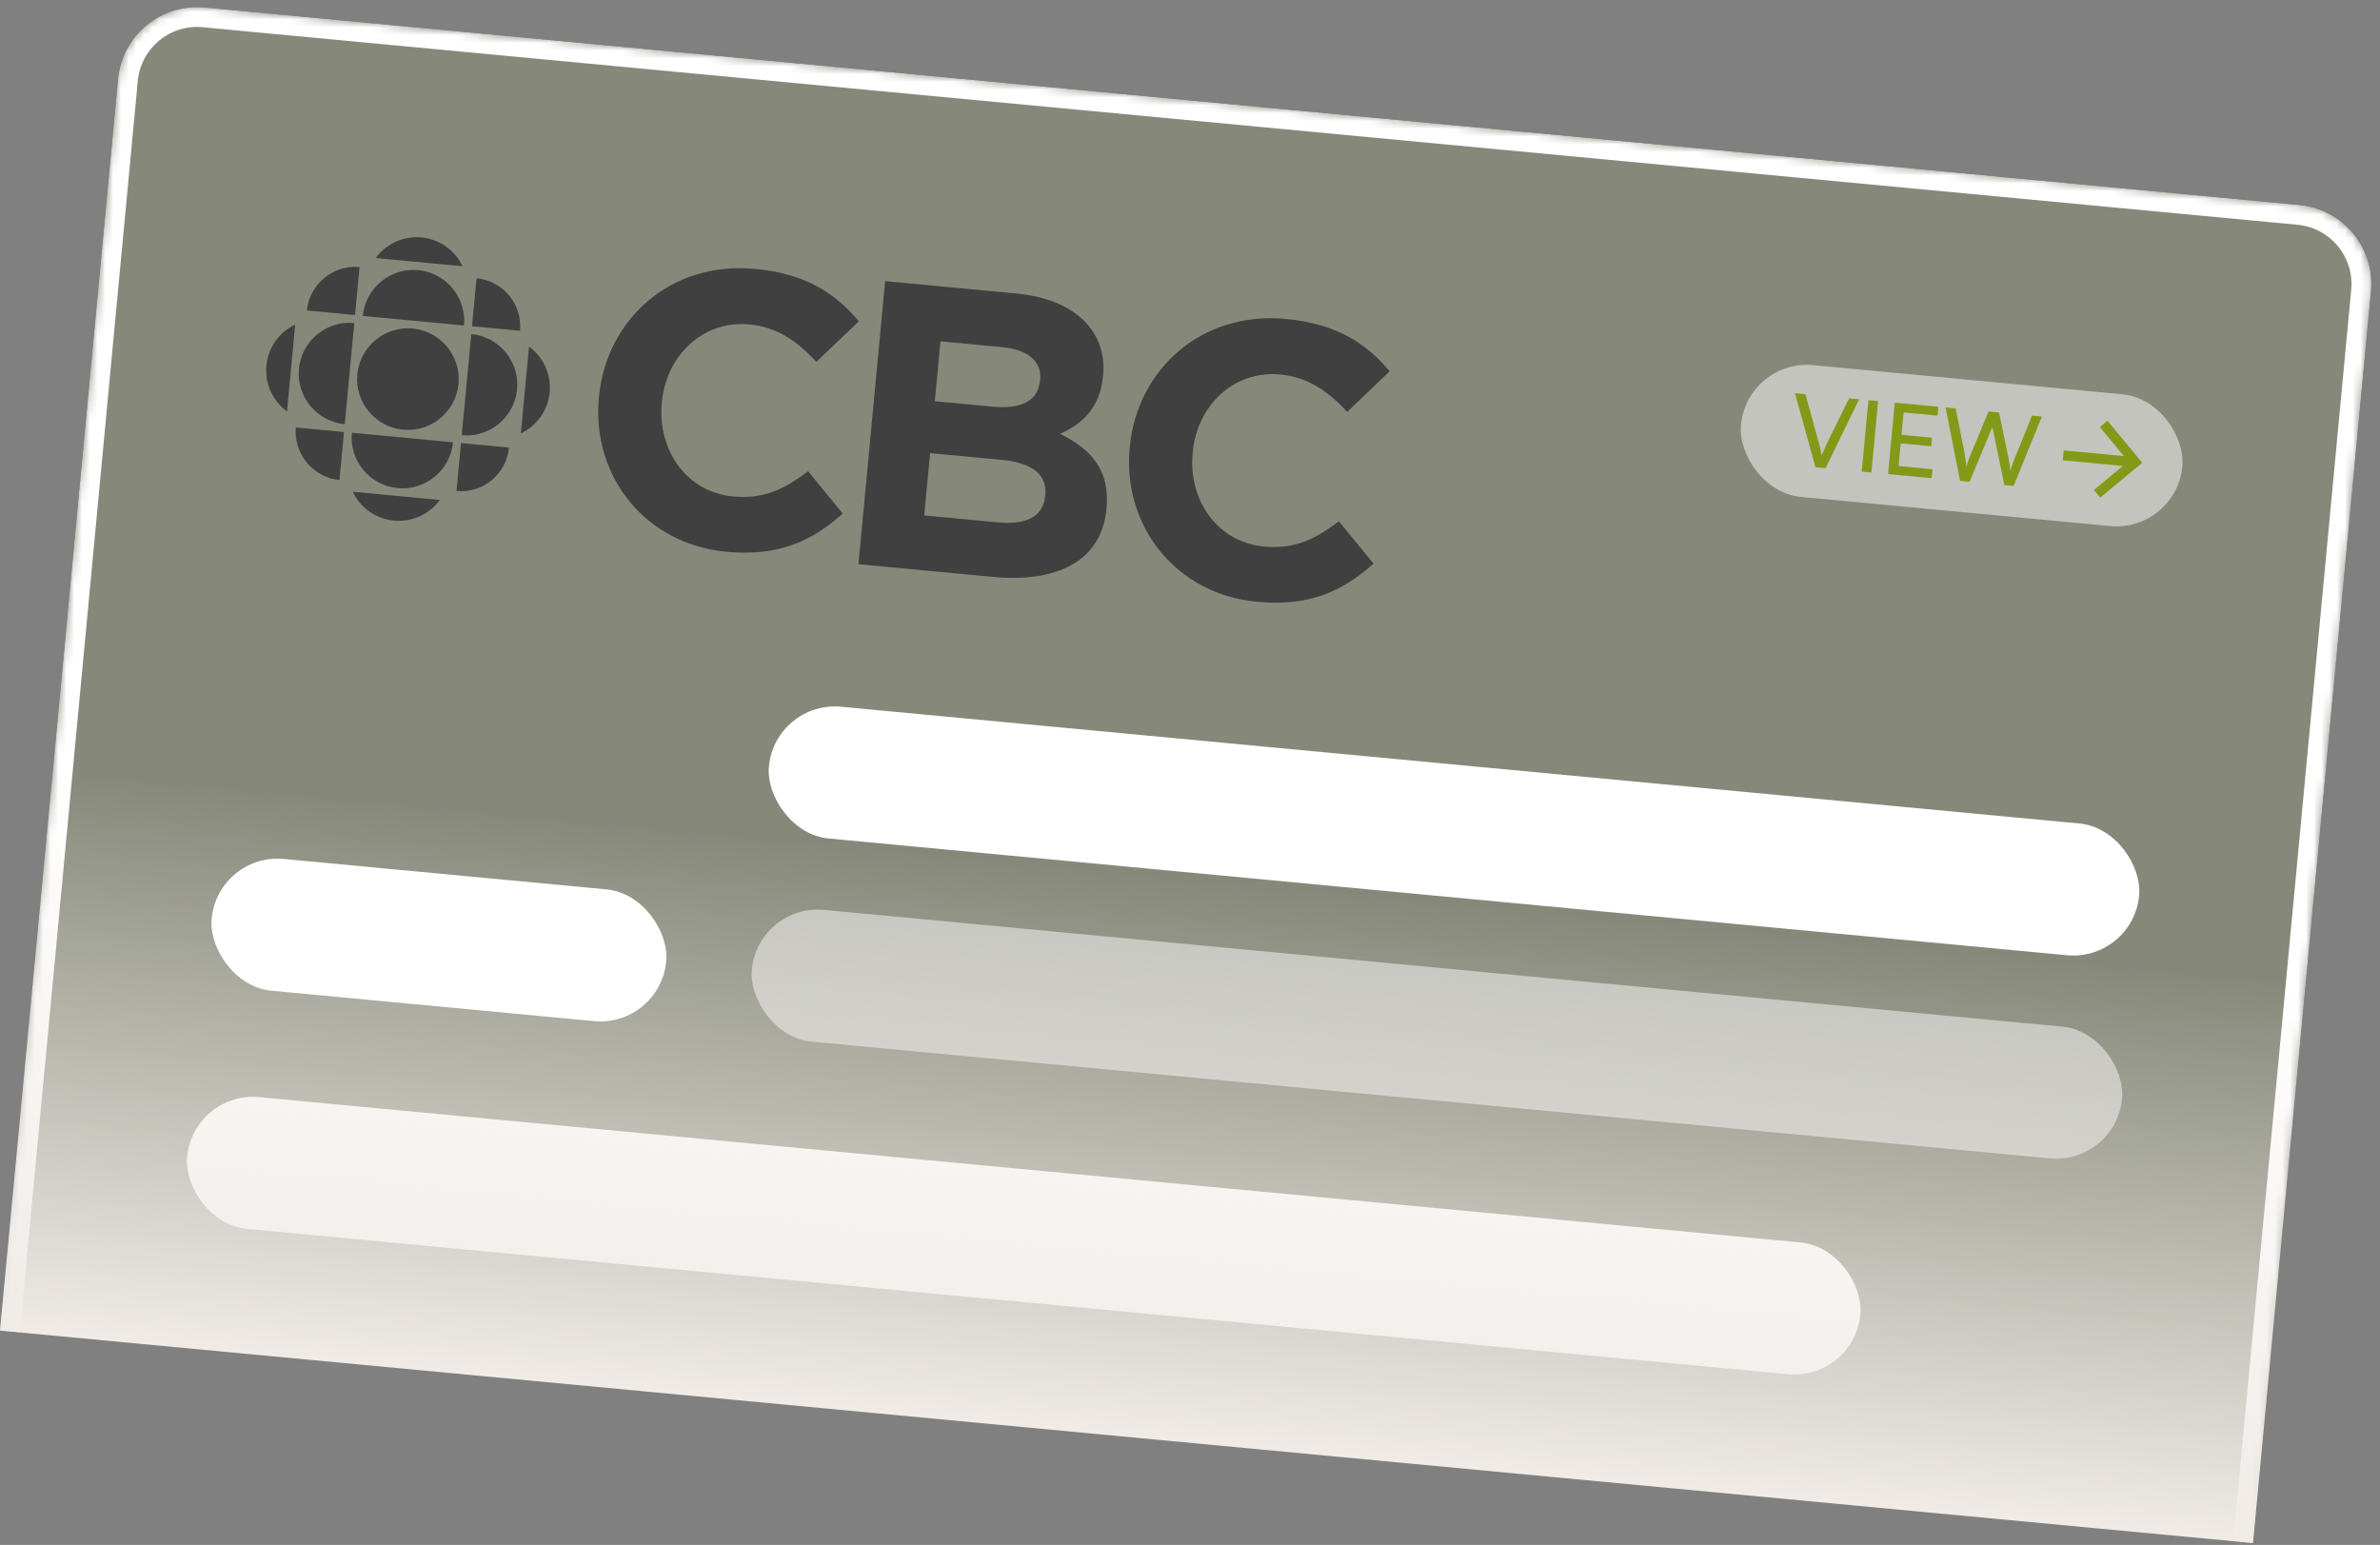 <svg xmlns="http://www.w3.org/2000/svg" fill="none" viewBox="0 0 305 198" height="198" width="305">
<rect x="0" y="0" width="305" height="198" fill="#808080" stroke="none"/>
<g clip-path="url(#clip0_11839_20214)">
<path fill-opacity="0.1" fill="#C5E246" d="M288.719 197.757L0 170.53L15.126 10.13C15.654 4.536 20.617 0.428 26.212 0.955L294.67 26.272C300.265 26.799 304.373 31.763 303.845 37.358L288.719 197.757Z"></path>
<rect fill="white" transform="rotate(-174.613 271.148 149.256)" rx="8.48" height="16.959" width="176.374" y="149.256" x="271.148" opacity="0.5"></rect>
<rect fill="white" transform="rotate(-174.613 237.612 176.916)" rx="8.48" height="16.959" width="215.38" y="176.916" x="237.612"></rect>
<rect fill="white" transform="rotate(-174.613 273.336 123.22)" rx="8.48" height="16.959" width="176.374" y="123.22" x="273.336"></rect>
<path fill="#404040" d="M56.369 64.075C55.045 65.874 52.852 66.942 50.492 66.719C48.109 66.495 46.154 65.036 45.214 63.023L56.369 64.075Z"></path>
<path fill="#404040" d="M96.748 34.458C103.374 35.082 107.121 37.672 110.062 41.172L104.617 46.382C102.131 43.67 99.531 41.91 96.028 41.58C90.117 41.022 85.387 45.53 84.821 51.536L84.812 51.632C84.245 57.638 87.942 63.061 93.949 63.627C97.953 64.005 100.559 62.639 103.559 60.398L108.002 65.818C104.039 69.34 99.81 71.346 93.04 70.708C82.72 69.734 75.796 61.05 76.746 50.967L76.755 50.872C77.695 40.909 85.974 33.442 96.748 34.458Z"></path>
<path fill="#404040" d="M130.284 37.62C137.696 38.319 141.903 42.419 141.363 48.14L141.354 48.235C140.968 52.334 138.585 54.394 135.85 55.603C139.894 57.596 142.261 60.296 141.802 65.158L141.793 65.254C141.166 71.904 135.467 74.709 127.268 73.936L110.011 72.308L113.432 36.031L130.284 37.62ZM118.44 66.057L127.926 66.952C131.454 67.284 133.692 66.245 133.946 63.552L133.957 63.433C134.187 61.001 132.517 59.329 128.417 58.942L119.193 58.072L118.44 66.057ZM119.796 51.42L127.161 52.115C130.689 52.447 133.013 51.512 133.267 48.819L133.276 48.724L133.3 48.726C133.525 46.342 131.794 44.808 128.409 44.489L120.52 43.745L119.796 51.42Z" clip-rule="evenodd" fill-rule="evenodd"></path>
<path fill="#404040" d="M164.773 40.873C171.399 41.497 175.147 44.087 178.087 47.587L172.642 52.797C170.157 50.085 167.557 48.325 164.053 47.995C158.142 47.438 153.413 51.945 152.846 57.952L152.837 58.047C152.271 64.053 155.968 69.476 161.974 70.042C165.978 70.42 168.584 69.055 171.585 66.813L176.028 72.233C172.064 75.755 167.835 77.761 161.066 77.123C150.745 76.15 143.821 67.465 144.772 57.383L144.781 57.287C145.721 47.324 154 39.857 164.773 40.873Z"></path>
<path fill="#404040" d="M58.052 56.683C57.715 60.258 54.532 62.892 50.957 62.555C47.382 62.218 44.748 59.036 45.086 55.46L58.052 56.683Z"></path>
<path fill="#404040" d="M44.084 55.366L43.505 61.516C40.12 61.196 37.616 58.171 37.911 54.784L44.084 55.366Z"></path>
<path fill="#404040" d="M65.226 57.36C64.905 60.768 61.881 63.248 58.497 62.929L59.077 56.78L65.226 57.36Z"></path>
<path fill="#404040" d="M44.179 54.365C40.604 54.028 37.97 50.846 38.307 47.27C38.644 43.695 41.826 41.061 45.402 41.399L44.179 54.365Z"></path>
<path fill="#404040" d="M52.886 42.104C56.461 42.441 59.095 45.624 58.758 49.199C58.42 52.774 55.238 55.408 51.663 55.071C48.088 54.734 45.454 51.551 45.791 47.976C46.129 44.401 49.31 41.767 52.886 42.104Z"></path>
<path fill="#404040" d="M60.394 42.812C63.969 43.15 66.603 46.332 66.266 49.907C65.928 53.482 62.746 56.116 59.171 55.779L60.394 42.812Z"></path>
<path fill="#404040" d="M36.782 52.73C35.005 51.432 33.913 49.237 34.136 46.877C34.361 44.493 35.819 42.539 37.832 41.599L36.782 52.73Z"></path>
<path fill="#404040" d="M67.793 44.424C69.594 45.724 70.662 47.917 70.437 50.3C70.214 52.66 68.732 54.612 66.743 55.555L67.793 44.424Z"></path>
<path fill="#404040" d="M53.592 34.62C57.167 34.957 59.8 38.139 59.463 41.715L46.497 40.492C46.834 36.917 50.016 34.283 53.592 34.62Z"></path>
<path fill="#404040" d="M61.068 35.662C64.453 35.981 66.959 38.983 66.638 42.391L60.488 41.811L61.068 35.662Z"></path>
<path fill="#404040" d="M45.498 40.374L39.325 39.791C39.668 36.409 42.694 33.905 46.078 34.224L45.498 40.374Z"></path>
<path fill="#404040" d="M53.987 30.425C56.371 30.65 58.325 32.109 59.266 34.121L48.135 33.071C49.432 31.294 51.625 30.227 53.987 30.425Z"></path>
<mask fill="white" id="path-6-inside-1_11839_20214">
<path d="M288.719 197.757L0 170.53L15.126 10.13C15.654 4.536 20.617 0.428 26.212 0.955L294.67 26.272C300.265 26.799 304.373 31.763 303.845 37.358L288.719 197.757Z"></path>
</mask>
<path mask="url(#path-6-inside-1_11839_20214)" fill="white" d="M288.719 197.757L0 170.53L288.719 197.757ZM12.594 9.892C13.253 2.898 19.457 -2.237 26.451 -1.577L294.909 23.739C301.903 24.399 307.038 30.603 306.378 37.596L301.313 37.119C301.708 32.923 298.628 29.2 294.431 28.804L25.973 3.488C21.777 3.092 18.055 6.173 17.659 10.369L12.594 9.892ZM294.909 23.739C301.903 24.399 307.038 30.603 306.378 37.596L291.252 197.996L286.187 197.518L301.313 37.119C301.708 32.923 298.628 29.2 294.431 28.804L294.909 23.739ZM-2.532 170.291L12.594 9.892C13.253 2.898 19.457 -2.237 26.451 -1.577L25.973 3.488C21.777 3.092 18.055 6.173 17.659 10.369L2.533 170.769L-2.532 170.291Z"></path>
<rect fill="url(#paint0_linear_11839_20214)" transform="rotate(-174.613 288.719 197.757)" height="72.076" width="290" y="197.757" x="288.719"></rect>
<rect fill="white" transform="rotate(-174.613 84.579 131.662)" rx="8.48" height="16.959" width="58.509" y="131.662" x="84.579"></rect>
<rect fill="white" transform="rotate(5.387 223.907 45.999)" rx="8.48" height="16.959" width="56.813" y="45.999" x="223.907" opacity="0.5"></rect>
<path fill="#839A18" d="M232.654 59.882L230.035 50.398L231.365 50.523L233.042 56.584C233.119 56.847 233.191 57.122 233.258 57.409C233.325 57.688 233.389 58.005 233.449 58.36C233.593 58.007 233.73 57.688 233.859 57.402C233.988 57.116 234.1 56.876 234.195 56.68L236.962 51.051L238.254 51.173L233.946 60.004L232.654 59.882ZM240.684 51.402L239.821 60.558L238.58 60.441L239.443 51.285L240.684 51.402ZM247.54 61.286L241.956 60.759L242.819 51.604L248.404 52.13L248.296 53.27L243.383 52.807L243.999 52.367L243.683 55.722L247.596 56.091L247.492 57.193L243.579 56.824L243.257 60.243L242.736 59.67L247.649 60.133L247.54 61.286ZM251.187 61.63L249.328 52.218L250.62 52.339L251.764 58.094C251.809 58.337 251.849 58.592 251.883 58.859C251.917 59.126 251.952 59.436 251.987 59.789C252.098 59.425 252.199 59.123 252.289 58.885C252.389 58.647 252.483 58.409 252.574 58.17L254.837 52.737L256.179 52.864L257.373 58.623C257.426 58.875 257.474 59.135 257.517 59.403C257.56 59.671 257.599 59.977 257.635 60.321C257.756 59.941 257.858 59.627 257.941 59.379C258.032 59.132 258.117 58.91 258.195 58.713L260.408 53.262L261.675 53.382L258.051 62.277L256.86 62.165L255.327 54.712L252.403 61.744L251.187 61.63Z"></path>
<g clip-path="url(#clip1_11839_20214)">
<path fill="#839A18" d="M272.173 58.45L269.097 54.733L270.076 53.922L274.537 59.311L269.148 63.772L268.337 62.792L272.053 59.716L264.346 58.989L264.466 57.723L272.173 58.45Z"></path>
</g>
</g>
<defs>
<linearGradient gradientUnits="userSpaceOnUse" y2="269.833" x2="433.719" y1="197.757" x1="433.719" id="paint0_linear_11839_20214">
<stop stop-color="#F0EBE7"></stop>
<stop stop-opacity="0" stop-color="#F0EBE7" offset="1"></stop>
</linearGradient>
<clipPath id="clip0_11839_20214">
<path fill="white" d="M288.719 197.757L0 170.53L15.126 10.13C15.654 4.536 20.617 0.428 26.212 0.955L294.67 26.272C300.265 26.799 304.373 31.763 303.845 37.358L288.719 197.757Z"></path>
</clipPath>
<clipPath id="clip1_11839_20214">
<rect transform="translate(265.122 50.758) rotate(5.387)" fill="white" height="15.263" width="10.175"></rect>
</clipPath>
</defs>
</svg>
